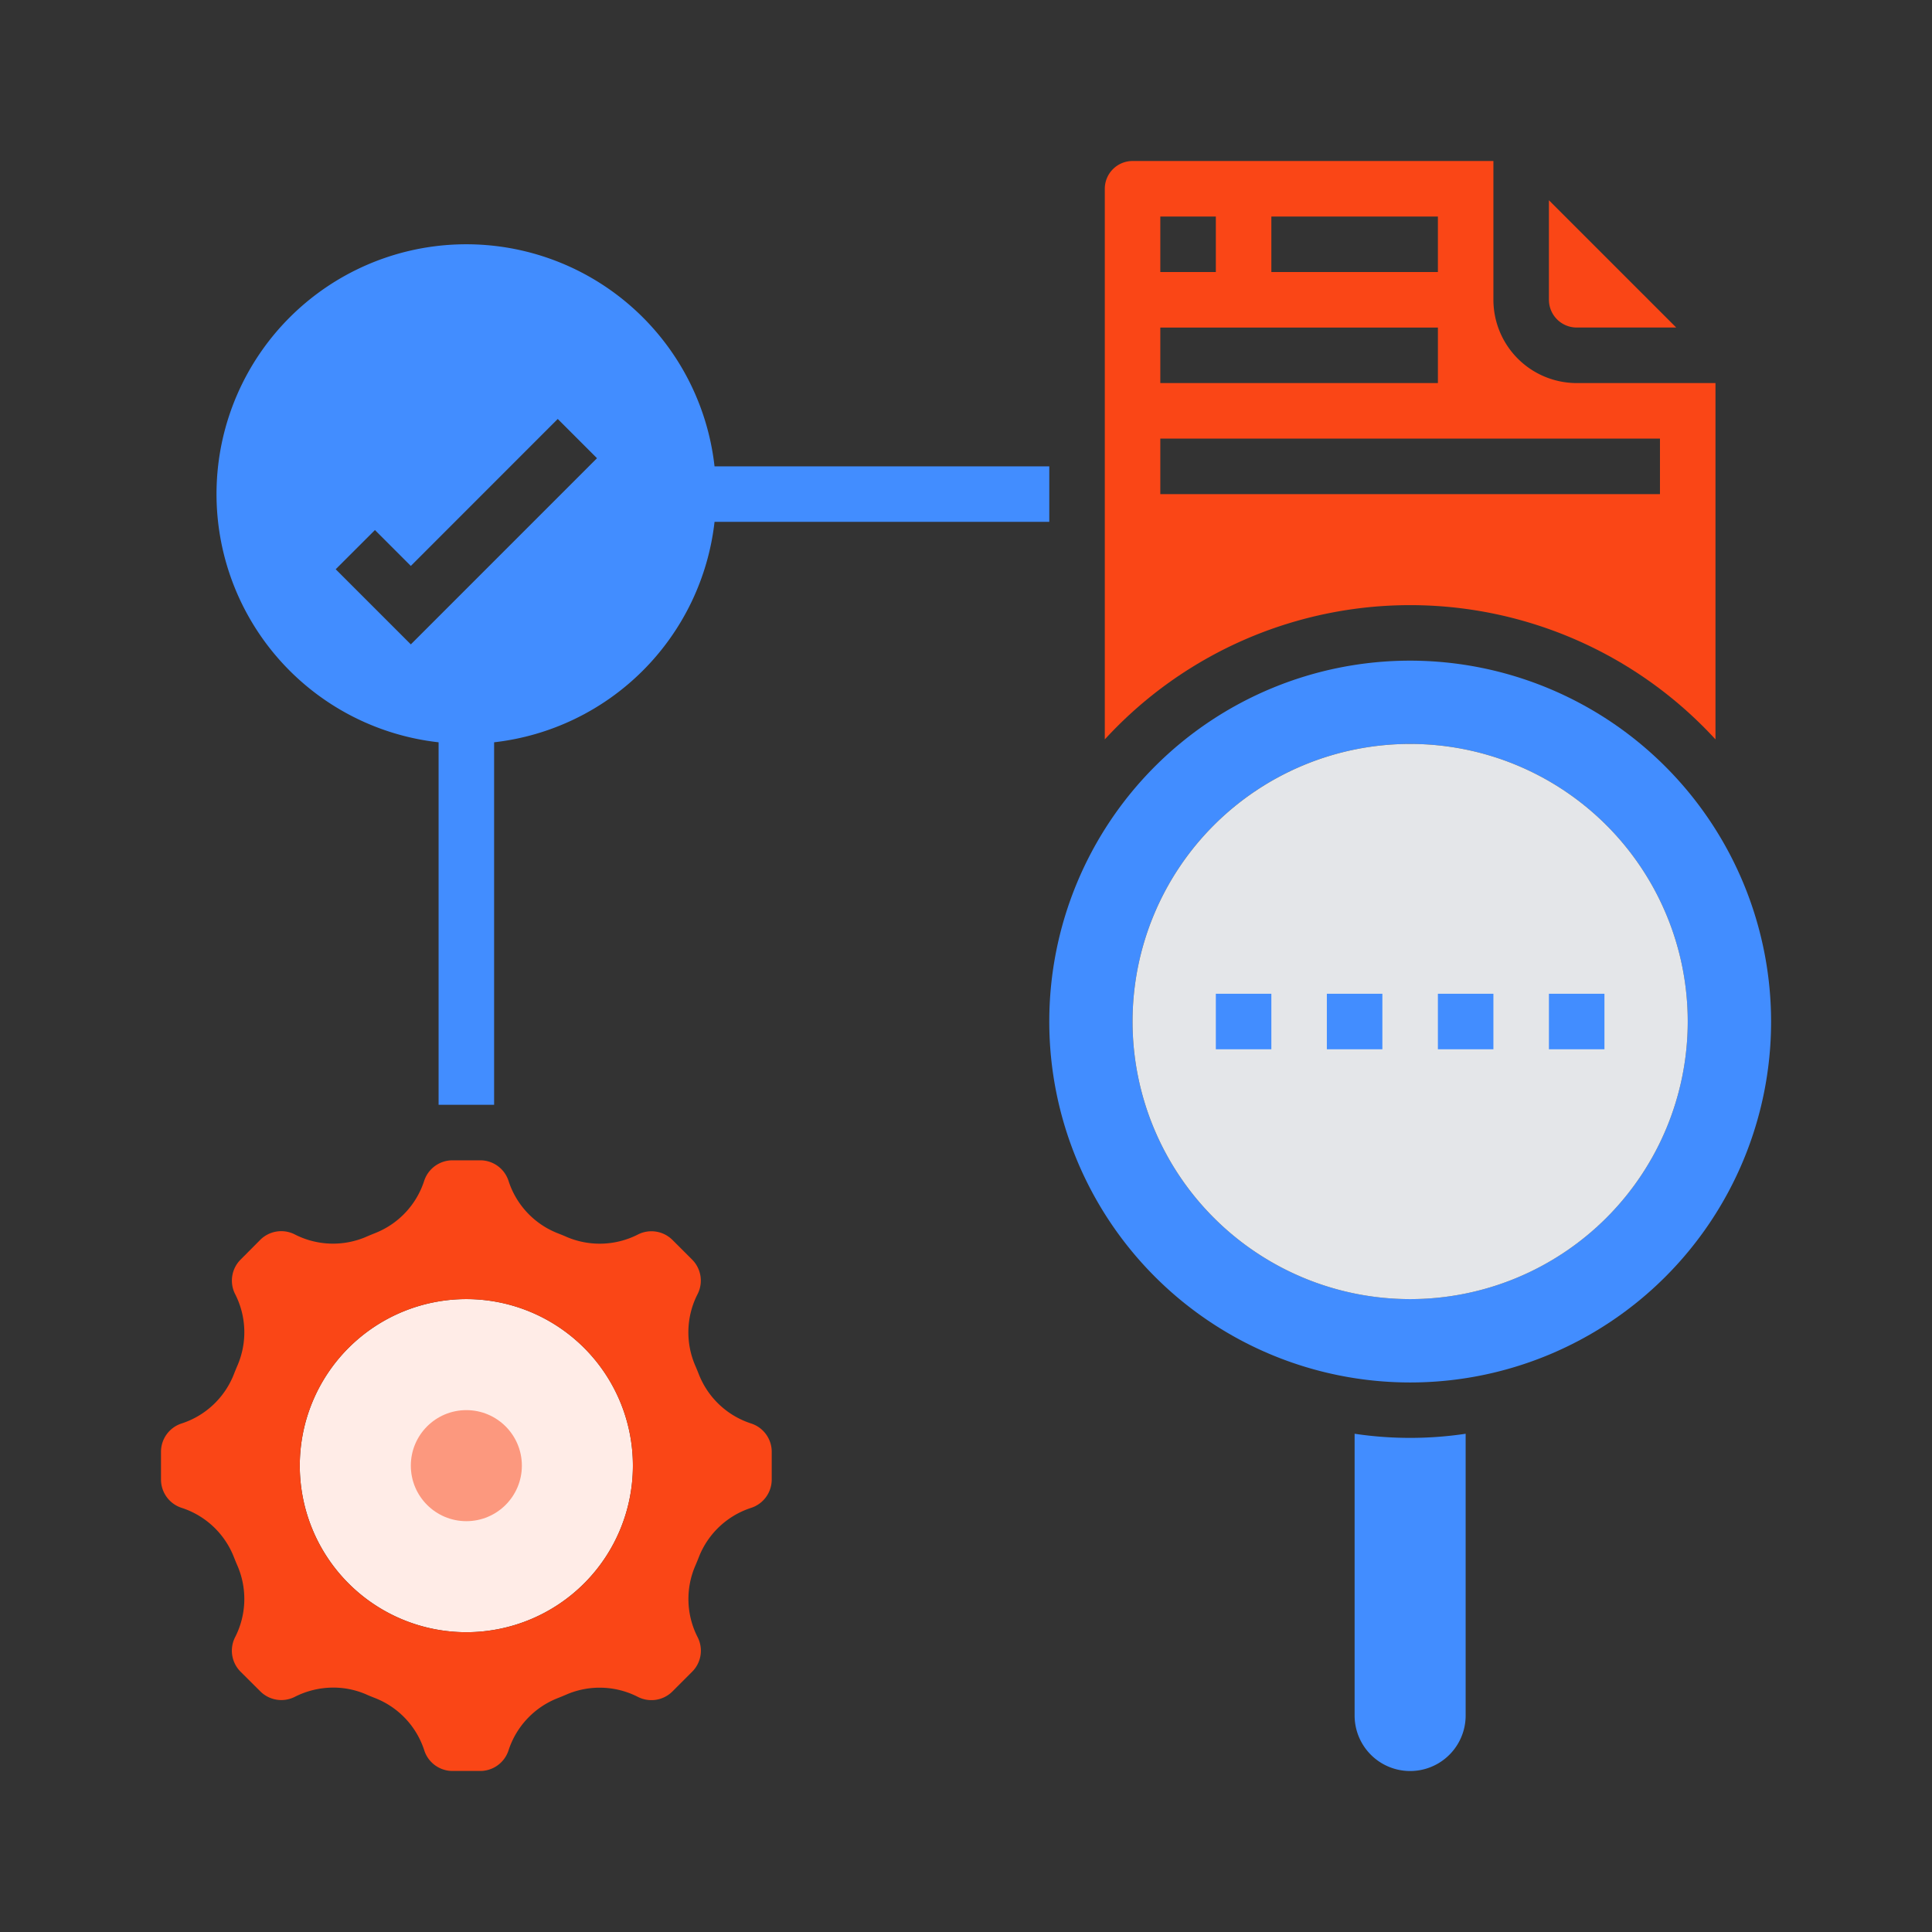 <svg xmlns="http://www.w3.org/2000/svg" width="144" height="144" viewBox="0 0 144 144">
  <rect x="0" y="0" width="144" height="144" fill="#333333" stroke="none"/>
  <g id="Group_443" data-name="Group 443" transform="translate(-2394 -913)">
    <g id="noun_data_lineage_3630637" data-name="noun_data lineage_3630637" transform="translate(2403 922)">
      <g id="Group_442" data-name="Group 442" transform="translate(3 3)">
        <path id="Path_1191" data-name="Path 1191" d="M12.414,0A12.414,12.414,0,1,1,0,12.414,12.414,12.414,0,0,1,12.414,0Z" transform="translate(10.345 84.827)" fill="#ffece7"/>
        <path id="Path_1185" data-name="Path 1185" d="M82.517,46.111V19.552H72.172a6.214,6.214,0,0,1-6.207-6.207V3h-26.9A2.072,2.072,0,0,0,37,5.069V46.111a30.882,30.882,0,0,1,45.517,0ZM49.414,7.138H61.827v4.138H49.414Zm-8.276,0h4.138v4.138H41.138Zm0,8.276h20.69v4.138H41.138Zm0,8.276H78.379v4.138H41.138Z" transform="translate(33.345 -3)" fill="#fa4616"/>
        <path id="Path_1186" data-name="Path 1186" d="M46,48.851v21a4.138,4.138,0,0,0,8.276,0v-21a27.984,27.984,0,0,1-8.276,0Z" transform="translate(42.965 46.013)" fill="#428dff"/>
        <path id="Path_1187" data-name="Path 1187" d="M61.9,21a26.9,26.9,0,1,0,26.9,26.9A26.928,26.928,0,0,0,61.9,21Zm0,47.586A20.69,20.69,0,1,1,82.586,47.9,20.689,20.689,0,0,1,61.9,68.586Z" transform="translate(31.207 16.241)" fill="#428dff"/>
        <path id="Path_1188" data-name="Path 1188" d="M55.069,13.9h7.419L53,4.414v7.419A2.072,2.072,0,0,0,55.069,13.9Z" transform="translate(50.448 -1.488)" fill="#fa4616"/>
        <path id="Path_1189" data-name="Path 1189" d="M46.988,58.616a6.252,6.252,0,0,1-3.9-3.665c-.089-.225-.178-.444-.273-.662a6.249,6.249,0,0,1,.18-5.319,2.218,2.218,0,0,0-.412-2.574l-1.459-1.458a2.222,2.222,0,0,0-2.574-.41,6.27,6.27,0,0,1-5.321.18c-.219-.1-.443-.186-.668-.275a6.246,6.246,0,0,1-3.658-3.9A2.216,2.216,0,0,0,26.789,39H24.728a2.221,2.221,0,0,0-2.112,1.529,6.25,6.25,0,0,1-3.666,3.9c-.217.087-.441.178-.662.275a6.249,6.249,0,0,1-5.319-.182,2.219,2.219,0,0,0-2.576.41L8.938,46.395a2.214,2.214,0,0,0-.414,2.574A6.247,6.247,0,0,1,8.7,54.29c-.093.215-.182.434-.269.656a6.252,6.252,0,0,1-3.9,3.67A2.216,2.216,0,0,0,3,60.728v2.061A2.218,2.218,0,0,0,4.529,64.9a6.253,6.253,0,0,1,3.9,3.664c.089.226.178.445.273.662a6.25,6.25,0,0,1-.18,5.32,2.217,2.217,0,0,0,.412,2.574L10.4,78.579a2.219,2.219,0,0,0,2.574.41,6.356,6.356,0,0,1,2.87-.689,6.156,6.156,0,0,1,2.454.509c.217.1.441.186.666.275a6.242,6.242,0,0,1,3.66,3.9,2.213,2.213,0,0,0,2.108,1.531h2.061A2.221,2.221,0,0,0,28.9,82.988a6.252,6.252,0,0,1,3.664-3.9c.219-.087.443-.178.664-.275a6.258,6.258,0,0,1,5.319.182,2.222,2.222,0,0,0,2.576-.41l1.457-1.458A2.215,2.215,0,0,0,43,74.549a6.247,6.247,0,0,1-.18-5.321c.093-.215.182-.435.269-.656a6.25,6.25,0,0,1,3.9-3.669,2.223,2.223,0,0,0,1.531-2.114V60.728A2.217,2.217,0,0,0,46.988,58.616ZM25.759,74.173A12.414,12.414,0,1,1,38.172,61.759,12.413,12.413,0,0,1,25.759,74.173Z" transform="translate(-3 35.483)" fill="#fa4616"/>
        <circle id="Ellipse_35" data-name="Ellipse 35" cx="4.138" cy="4.138" r="4.138" transform="translate(18.621 93.103)" fill="#fc987e"/>
        <path id="Path_1190" data-name="Path 1190" d="M21.552,43.119V70.138H25.69V43.119a18.648,18.648,0,0,0,16.43-16.43h24.95V22.552H42.119A18.617,18.617,0,1,0,21.552,43.119ZM16.808,27.3l2.675,2.675L30.434,19.02l2.925,2.925L19.483,35.822l-5.6-5.6Z" transform="translate(-0.862 0.207)" fill="#428dff"/>
        <path id="Path_1192" data-name="Path 1192" d="M20.69,0A20.69,20.69,0,1,1,0,20.69,20.69,20.69,0,0,1,20.69,0Z" transform="translate(72.414 43.448)" fill="#e4e6e9"/>
        <rect id="Rectangle_114" data-name="Rectangle 114" width="4.138" height="4.138" transform="translate(95.172 62.069)" fill="#428dff"/>
        <rect id="Rectangle_115" data-name="Rectangle 115" width="4.138" height="4.138" transform="translate(86.896 62.069)" fill="#428dff"/>
        <rect id="Rectangle_116" data-name="Rectangle 116" width="4.138" height="4.138" transform="translate(78.621 62.069)" fill="#428dff"/>
        <rect id="Rectangle_117" data-name="Rectangle 117" width="4.138" height="4.138" transform="translate(103.448 62.069)" fill="#428dff"/>
      </g>
    </g>
    <rect id="Rectangle_118" data-name="Rectangle 118" width="144" height="144" transform="translate(2394 913)" fill="none"/>
  </g>
</svg>
